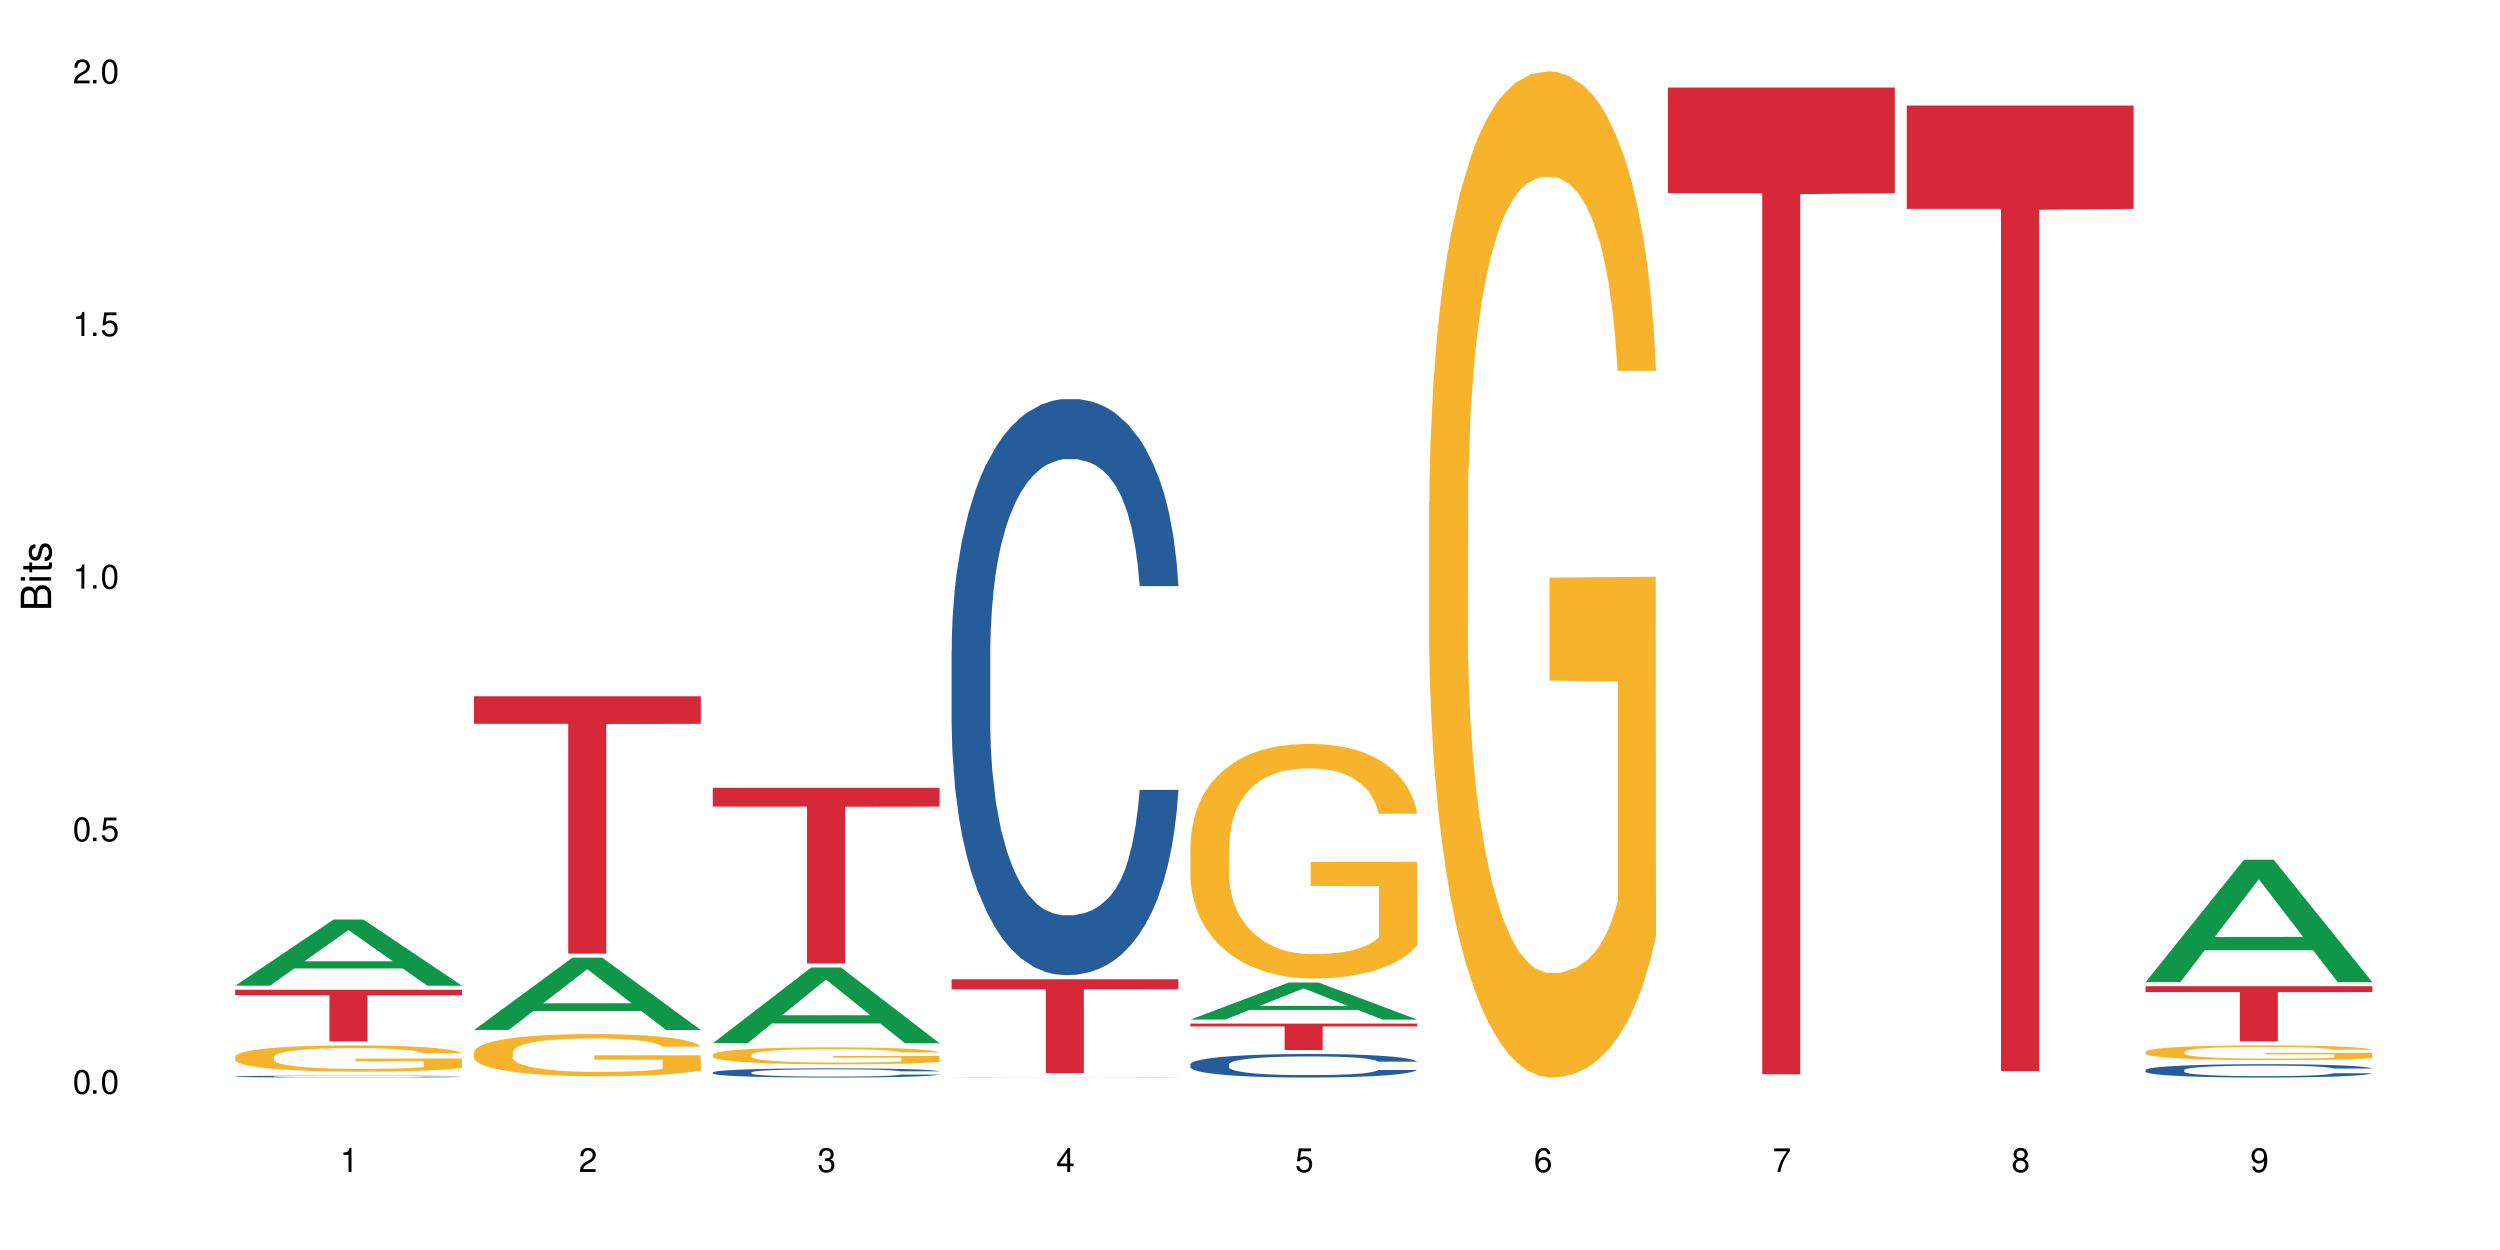 <?xml version="1.0" encoding="UTF-8"?>
<svg xmlns="http://www.w3.org/2000/svg" xmlns:xlink="http://www.w3.org/1999/xlink" width="720" height="360" viewBox="0 0 720 360">
<defs>
<g>
<g id="glyph-0-0">
</g>
<g id="glyph-0-1">
<path d="M 2.641 -6.938 C 2 -6.938 1.422 -6.656 1.078 -6.172 C 0.641 -5.562 0.406 -4.641 0.406 -3.359 C 0.406 -1.016 1.188 0.219 2.641 0.219 C 4.078 0.219 4.859 -1.016 4.859 -3.297 C 4.859 -4.641 4.656 -5.547 4.203 -6.172 C 3.844 -6.656 3.281 -6.938 2.641 -6.938 Z M 2.641 -6.188 C 3.547 -6.188 4 -5.25 4 -3.375 C 4 -1.406 3.562 -0.484 2.625 -0.484 C 1.734 -0.484 1.281 -1.438 1.281 -3.344 C 1.281 -5.25 1.734 -6.188 2.641 -6.188 Z M 2.641 -6.188 "/>
</g>
<g id="glyph-0-2">
<path d="M 1.828 -1 L 0.828 -1 L 0.828 0 L 1.828 0 Z M 1.828 -1 "/>
</g>
<g id="glyph-0-3">
<path d="M 4.562 -6.797 L 1.062 -6.797 L 0.547 -3.094 L 1.328 -3.094 C 1.719 -3.562 2.047 -3.734 2.578 -3.734 C 3.484 -3.734 4.062 -3.109 4.062 -2.094 C 4.062 -1.125 3.484 -0.531 2.578 -0.531 C 1.828 -0.531 1.375 -0.906 1.188 -1.672 L 0.328 -1.672 C 0.453 -1.109 0.547 -0.844 0.75 -0.594 C 1.125 -0.078 1.828 0.219 2.594 0.219 C 3.969 0.219 4.922 -0.781 4.922 -2.219 C 4.922 -3.562 4.031 -4.484 2.719 -4.484 C 2.25 -4.484 1.859 -4.359 1.469 -4.062 L 1.734 -5.969 L 4.562 -5.969 Z M 4.562 -6.797 "/>
</g>
<g id="glyph-0-4">
<path d="M 2.484 -4.938 L 2.484 0 L 3.328 0 L 3.328 -6.938 L 2.766 -6.938 C 2.469 -5.875 2.281 -5.734 0.984 -5.562 L 0.984 -4.938 Z M 2.484 -4.938 "/>
</g>
<g id="glyph-0-5">
<path d="M 4.859 -0.828 L 1.281 -0.828 C 1.359 -1.406 1.672 -1.781 2.5 -2.281 L 3.469 -2.828 C 4.406 -3.344 4.906 -4.062 4.906 -4.906 C 4.906 -5.484 4.672 -6.031 4.266 -6.406 C 3.859 -6.766 3.375 -6.938 2.719 -6.938 C 1.859 -6.938 1.219 -6.625 0.844 -6.031 C 0.609 -5.672 0.5 -5.234 0.484 -4.531 L 1.328 -4.531 C 1.359 -5.016 1.406 -5.281 1.531 -5.516 C 1.75 -5.938 2.188 -6.203 2.703 -6.203 C 3.469 -6.203 4.031 -5.641 4.031 -4.891 C 4.031 -4.344 3.719 -3.859 3.125 -3.516 L 2.234 -3 C 0.812 -2.172 0.406 -1.531 0.328 -0.016 L 4.859 -0.016 Z M 4.859 -0.828 "/>
</g>
<g id="glyph-0-6">
<path d="M 2.125 -3.188 L 2.578 -3.188 C 3.5 -3.188 3.984 -2.766 3.984 -1.922 C 3.984 -1.062 3.469 -0.531 2.594 -0.531 C 1.656 -0.531 1.203 -1 1.156 -2.016 L 0.312 -2.016 C 0.344 -1.453 0.438 -1.094 0.609 -0.781 C 0.953 -0.109 1.625 0.219 2.547 0.219 C 3.953 0.219 4.859 -0.625 4.859 -1.938 C 4.859 -2.828 4.516 -3.297 3.703 -3.594 C 4.344 -3.844 4.656 -4.328 4.656 -5.031 C 4.656 -6.219 3.875 -6.938 2.578 -6.938 C 1.203 -6.938 0.484 -6.172 0.453 -4.703 L 1.297 -4.703 C 1.312 -5.125 1.344 -5.359 1.453 -5.578 C 1.641 -5.969 2.062 -6.203 2.594 -6.203 C 3.344 -6.203 3.797 -5.75 3.797 -5 C 3.797 -4.516 3.609 -4.219 3.25 -4.047 C 3.016 -3.953 2.703 -3.922 2.125 -3.906 Z M 2.125 -3.188 "/>
</g>
<g id="glyph-0-7">
<path d="M 3.141 -1.672 L 3.141 0 L 3.984 0 L 3.984 -1.672 L 4.984 -1.672 L 4.984 -2.438 L 3.984 -2.438 L 3.984 -6.938 L 3.359 -6.938 L 0.266 -2.578 L 0.266 -1.672 Z M 3.141 -2.438 L 1 -2.438 L 3.141 -5.5 Z M 3.141 -2.438 "/>
</g>
<g id="glyph-0-8">
<path d="M 4.781 -5.125 C 4.609 -6.266 3.891 -6.938 2.844 -6.938 C 2.094 -6.938 1.422 -6.578 1.031 -5.953 C 0.594 -5.266 0.406 -4.422 0.406 -3.172 C 0.406 -2 0.578 -1.25 0.984 -0.641 C 1.359 -0.078 1.953 0.219 2.703 0.219 C 3.984 0.219 4.922 -0.75 4.922 -2.094 C 4.922 -3.375 4.062 -4.281 2.844 -4.281 C 2.172 -4.281 1.641 -4.031 1.281 -3.516 C 1.281 -5.234 1.828 -6.188 2.797 -6.188 C 3.391 -6.188 3.797 -5.797 3.938 -5.125 Z M 2.734 -3.531 C 3.547 -3.531 4.062 -2.953 4.062 -2.031 C 4.062 -1.156 3.484 -0.531 2.703 -0.531 C 1.922 -0.531 1.328 -1.188 1.328 -2.078 C 1.328 -2.938 1.906 -3.531 2.734 -3.531 Z M 2.734 -3.531 "/>
</g>
<g id="glyph-0-9">
<path d="M 4.984 -6.797 L 0.438 -6.797 L 0.438 -5.969 L 4.109 -5.969 C 2.5 -3.656 1.828 -2.234 1.328 0 L 2.219 0 C 2.594 -2.172 3.453 -4.047 4.984 -6.094 Z M 4.984 -6.797 "/>
</g>
<g id="glyph-0-10">
<path d="M 3.75 -3.656 C 4.469 -4.094 4.688 -4.438 4.688 -5.078 C 4.688 -6.172 3.844 -6.938 2.641 -6.938 C 1.438 -6.938 0.594 -6.172 0.594 -5.094 C 0.594 -4.438 0.812 -4.094 1.516 -3.656 C 0.734 -3.266 0.359 -2.703 0.359 -1.922 C 0.359 -0.656 1.281 0.219 2.641 0.219 C 3.984 0.219 4.922 -0.656 4.922 -1.922 C 4.922 -2.703 4.531 -3.266 3.75 -3.656 Z M 2.641 -6.188 C 3.359 -6.188 3.812 -5.75 3.812 -5.062 C 3.812 -4.406 3.344 -3.984 2.641 -3.984 C 1.922 -3.984 1.453 -4.406 1.453 -5.078 C 1.453 -5.75 1.922 -6.188 2.641 -6.188 Z M 2.641 -3.266 C 3.484 -3.266 4.062 -2.719 4.062 -1.906 C 4.062 -1.078 3.484 -0.531 2.625 -0.531 C 1.797 -0.531 1.219 -1.094 1.219 -1.906 C 1.219 -2.719 1.781 -3.266 2.641 -3.266 Z M 2.641 -3.266 "/>
</g>
<g id="glyph-0-11">
<path d="M 0.516 -1.578 C 0.672 -0.453 1.406 0.219 2.438 0.219 C 3.188 0.219 3.859 -0.141 4.266 -0.766 C 4.688 -1.453 4.891 -2.297 4.891 -3.547 C 4.891 -4.719 4.703 -5.453 4.312 -6.078 C 3.938 -6.641 3.344 -6.938 2.594 -6.938 C 1.297 -6.938 0.359 -5.969 0.359 -4.625 C 0.359 -3.344 1.234 -2.453 2.453 -2.453 C 3.094 -2.453 3.578 -2.672 4.016 -3.203 C 4 -1.484 3.469 -0.531 2.5 -0.531 C 1.906 -0.531 1.484 -0.906 1.359 -1.578 Z M 2.578 -6.203 C 3.375 -6.203 3.969 -5.531 3.969 -4.641 C 3.969 -3.797 3.391 -3.188 2.547 -3.188 C 1.734 -3.188 1.234 -3.766 1.234 -4.688 C 1.234 -5.562 1.797 -6.203 2.578 -6.203 Z M 2.578 -6.203 "/>
</g>
<g id="glyph-1-0">
</g>
<g id="glyph-1-1">
<path d="M 0 -0.953 L 0 -4.891 C 0 -5.719 -0.234 -6.344 -0.734 -6.797 C -1.188 -7.234 -1.812 -7.469 -2.5 -7.469 C -3.547 -7.469 -4.188 -7 -4.625 -5.875 C -4.984 -6.688 -5.625 -7.094 -6.531 -7.094 C -7.172 -7.094 -7.734 -6.859 -8.141 -6.391 C -8.562 -5.922 -8.75 -5.344 -8.75 -4.5 L -8.75 -0.953 Z M -4.984 -2.062 L -7.766 -2.062 L -7.766 -4.219 C -7.766 -4.844 -7.688 -5.203 -7.453 -5.5 C -7.219 -5.812 -6.859 -5.969 -6.375 -5.969 C -5.891 -5.969 -5.531 -5.812 -5.297 -5.5 C -5.062 -5.203 -4.984 -4.844 -4.984 -4.219 Z M -0.984 -2.062 L -4 -2.062 L -4 -4.781 C -4 -5.766 -3.438 -6.359 -2.484 -6.359 C -1.547 -6.359 -0.984 -5.766 -0.984 -4.781 Z M -0.984 -2.062 "/>
</g>
<g id="glyph-1-2">
<path d="M -6.281 -1.797 L -6.281 -0.797 L 0 -0.797 L 0 -1.797 Z M -8.75 -1.797 L -8.75 -0.797 L -7.484 -0.797 L -7.484 -1.797 Z M -8.75 -1.797 "/>
</g>
<g id="glyph-1-3">
<path d="M -6.281 -3.047 L -6.281 -2.016 L -8.016 -2.016 L -8.016 -1.016 L -6.281 -1.016 L -6.281 -0.172 L -5.469 -0.172 L -5.469 -1.016 L -0.719 -1.016 C -0.078 -1.016 0.281 -1.453 0.281 -2.234 C 0.281 -2.5 0.25 -2.719 0.188 -3.047 L -0.641 -3.047 C -0.609 -2.906 -0.594 -2.766 -0.594 -2.562 C -0.594 -2.141 -0.719 -2.016 -1.156 -2.016 L -5.469 -2.016 L -5.469 -3.047 Z M -6.281 -3.047 "/>
</g>
<g id="glyph-1-4">
<path d="M -4.531 -5.25 C -5.766 -5.25 -6.469 -4.422 -6.469 -2.969 C -6.469 -1.516 -5.719 -0.562 -4.547 -0.562 C -3.562 -0.562 -3.094 -1.062 -2.734 -2.562 L -2.516 -3.484 C -2.344 -4.188 -2.094 -4.469 -1.641 -4.469 C -1.047 -4.469 -0.641 -3.875 -0.641 -3 C -0.641 -2.453 -0.797 -2 -1.062 -1.75 C -1.25 -1.594 -1.422 -1.531 -1.875 -1.469 L -1.875 -0.406 C -0.422 -0.453 0.281 -1.266 0.281 -2.922 C 0.281 -4.5 -0.5 -5.516 -1.719 -5.516 C -2.656 -5.516 -3.172 -4.984 -3.469 -3.734 L -3.703 -2.766 C -3.891 -1.953 -4.156 -1.609 -4.594 -1.609 C -5.188 -1.609 -5.547 -2.125 -5.547 -2.938 C -5.547 -3.75 -5.203 -4.172 -4.531 -4.203 Z M -4.531 -5.25 "/>
</g>
</g>
</defs>
<rect x="-72" y="-36" width="864" height="432" fill="rgb(100%, 100%, 100%)" fill-opacity="1"/>
<path fill-rule="nonzero" fill="rgb(6.275%, 58.824%, 28.235%)" fill-opacity="1" d="M 67.73 283.867 L 67.801 283.852 L 96.07 264.824 L 104.656 264.824 L 133.066 283.887 L 123.082 283.887 L 115.965 278.91 L 84.762 278.91 L 77.781 283.867 L 67.73 283.867 L 87.766 276.852 L 113.102 276.836 L 100.469 267.941 L 100.328 267.922 L 100.188 267.977 L 87.695 276.836 L 87.766 276.852 Z M 67.73 283.867 "/>
<path fill-rule="nonzero" fill="rgb(14.51%, 36.078%, 60%)" fill-opacity="1" d="M 67.73 310.023 L 67.812 310.023 L 67.812 310.012 L 68.051 309.992 L 68.605 309.969 L 69.164 309.953 L 70.598 309.922 L 72.59 309.895 L 74.664 309.871 L 76.176 309.859 L 77.531 309.848 L 80.637 309.828 L 82.629 309.82 L 84.781 309.812 L 87.41 309.805 L 89.324 309.797 L 93.625 309.789 L 96.812 309.785 L 107.809 309.785 L 110.117 309.789 L 112.668 309.793 L 114.82 309.797 L 118.562 309.809 L 121.91 309.824 L 123.426 309.832 L 125.816 309.848 L 127.648 309.863 L 128.922 309.875 L 130.355 309.895 L 131.629 309.914 L 132.586 309.941 L 133.066 309.961 L 121.91 309.961 L 121.352 309.941 L 120.715 309.926 L 119.52 309.906 L 118.324 309.891 L 116.652 309.879 L 115.137 309.867 L 113.066 309.859 L 111.234 309.852 L 109.32 309.848 L 107.488 309.844 L 98.406 309.844 L 95.297 309.848 L 93.625 309.852 L 91.234 309.859 L 89.562 309.863 L 87.57 309.875 L 86.215 309.883 L 84.543 309.895 L 83.348 309.906 L 81.992 309.922 L 81.195 309.938 L 80.48 309.949 L 79.84 309.965 L 79.363 309.984 L 79.043 310.004 L 78.887 310.02 L 78.887 310.098 L 79.043 310.117 L 79.441 310.137 L 80.48 310.168 L 81.992 310.195 L 83.746 310.215 L 85.418 310.23 L 86.375 310.238 L 87.648 310.246 L 89.641 310.254 L 92.512 310.266 L 94.184 310.27 L 96.734 310.273 L 99.363 310.277 L 102.867 310.277 L 105.977 310.273 L 108.047 310.27 L 110.199 310.266 L 113.145 310.258 L 114.98 310.25 L 116.57 310.242 L 118.562 310.223 L 119.758 310.207 L 120.715 310.191 L 121.434 310.172 L 121.91 310.156 L 133.066 310.156 L 132.586 310.176 L 131.871 310.195 L 131.152 310.211 L 130.039 310.227 L 128.762 310.242 L 126.93 310.262 L 125.418 310.273 L 123.426 310.285 L 121.59 310.293 L 119.602 310.305 L 116.652 310.312 L 114.738 310.316 L 112.668 310.324 L 110.199 310.328 L 107.09 310.328 L 103.746 310.332 L 97.289 310.332 L 94.82 310.328 L 91.555 310.324 L 87.492 310.316 L 84.543 310.305 L 82.23 310.297 L 80.238 310.285 L 78.008 310.273 L 75.141 310.25 L 73.387 310.234 L 72.191 310.219 L 70.84 310.199 L 69.883 310.184 L 68.766 310.156 L 67.969 310.121 L 67.73 310.094 Z M 67.73 310.023 "/>
<path fill-rule="nonzero" fill="rgb(96.863%, 70.196%, 16.863%)" fill-opacity="1" d="M 67.73 304.305 L 67.812 304.301 L 67.812 304.16 L 68.129 303.852 L 68.926 303.422 L 69.961 303.074 L 71.078 302.797 L 71.793 302.652 L 72.988 302.445 L 74.023 302.293 L 76.656 301.984 L 80 301.695 L 81.832 301.57 L 83.906 301.453 L 86.852 301.32 L 88.207 301.273 L 92.352 301.164 L 97.051 301.094 L 102.23 301.074 L 104.621 301.082 L 107.887 301.109 L 112.348 301.184 L 114.898 301.254 L 116.891 301.32 L 118.961 301.41 L 121.512 301.551 L 123.902 301.715 L 125.816 301.879 L 127.727 302.086 L 129.32 302.309 L 130.676 302.547 L 131.871 302.84 L 132.586 303.078 L 133.066 303.32 L 121.988 303.32 L 121.352 303.078 L 120.637 302.895 L 119.441 302.664 L 118.246 302.5 L 117.051 302.371 L 114.82 302.191 L 112.906 302.078 L 110.516 301.984 L 108.207 301.922 L 105.578 301.879 L 103.984 301.867 L 99.762 301.867 L 95.938 301.914 L 93.707 301.969 L 92.113 302.023 L 89.879 302.129 L 88.527 302.211 L 87.73 302.266 L 85.34 302.48 L 83.746 302.672 L 82.871 302.805 L 81.754 303.012 L 80.957 303.195 L 80.082 303.473 L 79.602 303.68 L 78.965 304.148 L 78.887 305.387 L 79.125 305.648 L 79.602 305.934 L 80.238 306.18 L 81.195 306.441 L 82.152 306.645 L 83.824 306.91 L 85.258 307.09 L 86.375 307.207 L 88.527 307.395 L 89.402 307.457 L 91.473 307.582 L 93.625 307.676 L 96.254 307.758 L 98.246 307.801 L 101.434 307.836 L 105.496 307.836 L 110.277 307.793 L 113.305 307.738 L 115.379 307.684 L 116.73 307.637 L 118.406 307.559 L 119.602 307.492 L 120.715 307.414 L 122.07 307.297 L 122.07 305.648 L 102.391 305.645 L 102.391 304.871 L 132.984 304.863 L 133.066 307.559 L 131.391 307.746 L 129.32 307.926 L 127.328 308.062 L 125.258 308.18 L 122.309 308.312 L 119.918 308.395 L 116.254 308.488 L 112.906 308.551 L 109.402 308.594 L 106.293 308.613 L 102.629 308.621 L 99.363 308.605 L 95.855 308.566 L 93.066 308.512 L 90.52 308.441 L 87.969 308.352 L 84.781 308.207 L 82.711 308.09 L 80.559 307.945 L 78.406 307.773 L 76.496 307.586 L 75.219 307.441 L 73.945 307.277 L 72.59 307.07 L 71.316 306.836 L 70.359 306.621 L 69.484 306.383 L 68.848 306.152 L 68.211 305.844 L 67.891 305.594 L 67.73 305.383 Z M 67.73 304.305 "/>
<path fill-rule="nonzero" fill="rgb(83.922%, 15.686%, 22.353%)" fill-opacity="1" d="M 67.73 285.051 L 133.066 285.051 L 133.066 286.641 L 105.836 286.656 L 105.836 299.91 L 94.879 299.91 L 94.879 286.668 L 94.723 286.641 L 67.73 286.641 Z M 67.73 285.051 "/>
<path fill-rule="nonzero" fill="rgb(6.275%, 58.824%, 28.235%)" fill-opacity="1" d="M 136.504 296.625 L 136.574 296.605 L 164.844 275.801 L 173.43 275.801 L 201.836 296.645 L 191.855 296.645 L 184.738 291.203 L 153.535 291.203 L 146.555 296.625 L 136.504 296.625 L 156.535 288.953 L 181.875 288.934 L 169.242 279.207 L 169.102 279.188 L 168.961 279.246 L 156.469 288.934 L 156.535 288.953 Z M 136.504 296.625 "/>
<path fill-rule="nonzero" fill="rgb(96.863%, 70.196%, 16.863%)" fill-opacity="1" d="M 136.504 303.016 L 136.582 303.004 L 136.582 302.781 L 136.902 302.281 L 137.699 301.594 L 138.734 301.027 L 139.852 300.586 L 140.566 300.352 L 141.762 300.02 L 142.797 299.773 L 145.426 299.273 L 148.773 298.809 L 150.605 298.609 L 152.68 298.422 L 155.625 298.211 L 156.98 298.133 L 161.125 297.953 L 165.824 297.844 L 171.004 297.809 L 173.395 297.82 L 176.66 297.867 L 181.121 297.988 L 183.672 298.098 L 185.664 298.211 L 187.734 298.355 L 190.285 298.574 L 192.676 298.844 L 194.586 299.109 L 196.5 299.441 L 198.094 299.797 L 199.449 300.184 L 200.645 300.652 L 201.359 301.039 L 201.836 301.43 L 190.762 301.43 L 190.125 301.039 L 189.41 300.738 L 188.215 300.375 L 187.02 300.105 L 185.824 299.895 L 183.594 299.609 L 181.68 299.43 L 179.289 299.273 L 176.98 299.176 L 174.348 299.109 L 172.758 299.086 L 168.535 299.086 L 164.707 299.164 L 162.477 299.254 L 160.883 299.34 L 158.652 299.508 L 157.301 299.641 L 156.504 299.73 L 154.113 300.074 L 152.52 300.383 L 151.641 300.594 L 150.527 300.93 L 149.73 301.227 L 148.852 301.672 L 148.375 302.004 L 147.738 302.758 L 147.66 304.758 L 147.898 305.18 L 148.375 305.633 L 149.012 306.035 L 149.969 306.457 L 150.926 306.777 L 152.598 307.211 L 154.031 307.5 L 155.148 307.688 L 157.301 307.988 L 158.176 308.086 L 160.246 308.285 L 162.398 308.441 L 165.027 308.574 L 167.02 308.641 L 170.207 308.699 L 174.27 308.699 L 179.051 308.629 L 182.078 308.543 L 184.148 308.453 L 185.504 308.375 L 187.176 308.254 L 188.371 308.141 L 189.488 308.02 L 190.844 307.832 L 190.844 305.18 L 171.164 305.168 L 171.164 303.926 L 201.758 303.914 L 201.836 308.254 L 200.164 308.555 L 198.094 308.84 L 196.102 309.062 L 194.031 309.254 L 191.082 309.465 L 188.691 309.598 L 185.027 309.75 L 181.68 309.852 L 178.176 309.918 L 175.066 309.953 L 171.402 309.961 L 168.137 309.941 L 164.629 309.875 L 161.84 309.785 L 159.289 309.676 L 156.742 309.531 L 153.555 309.297 L 151.484 309.109 L 149.332 308.875 L 147.18 308.598 L 145.27 308.297 L 143.992 308.066 L 142.719 307.797 L 141.363 307.465 L 140.09 307.09 L 139.133 306.742 L 138.258 306.355 L 137.617 305.988 L 136.98 305.488 L 136.664 305.09 L 136.504 304.746 Z M 136.504 303.016 "/>
<path fill-rule="nonzero" fill="rgb(83.922%, 15.686%, 22.353%)" fill-opacity="1" d="M 136.504 200.523 L 201.836 200.523 L 201.836 208.457 L 174.609 208.527 L 174.609 274.637 L 163.652 274.637 L 163.652 208.598 L 163.496 208.457 L 136.504 208.457 Z M 136.504 200.523 "/>
<path fill-rule="nonzero" fill="rgb(6.275%, 58.824%, 28.235%)" fill-opacity="1" d="M 205.277 300.441 L 205.348 300.418 L 233.617 278.637 L 242.203 278.637 L 270.609 300.461 L 260.629 300.461 L 253.508 294.766 L 222.309 294.766 L 215.328 300.441 L 205.277 300.441 L 225.309 292.406 L 250.648 292.387 L 238.012 282.203 L 237.875 282.184 L 237.734 282.242 L 225.238 292.387 L 225.309 292.406 Z M 205.277 300.441 "/>
<path fill-rule="nonzero" fill="rgb(14.51%, 36.078%, 60%)" fill-opacity="1" d="M 205.277 308.84 L 205.355 308.836 L 205.355 308.777 L 205.594 308.688 L 206.152 308.57 L 206.711 308.492 L 208.145 308.348 L 210.137 308.211 L 212.207 308.105 L 213.723 308.043 L 215.078 307.992 L 218.184 307.902 L 220.176 307.859 L 222.328 307.816 L 224.957 307.777 L 226.867 307.75 L 231.172 307.711 L 234.359 307.695 L 236.828 307.688 L 242.168 307.688 L 245.352 307.699 L 247.664 307.711 L 250.215 307.73 L 252.363 307.75 L 256.109 307.805 L 259.457 307.871 L 260.969 307.91 L 263.359 307.984 L 265.191 308.059 L 266.469 308.121 L 267.902 308.211 L 269.176 308.32 L 270.133 308.441 L 270.609 308.547 L 259.457 308.547 L 258.898 308.449 L 258.262 308.375 L 257.066 308.277 L 255.871 308.207 L 254.195 308.137 L 252.684 308.09 L 250.613 308.043 L 248.777 308.016 L 246.867 307.992 L 245.035 307.98 L 241.527 307.965 L 237.465 307.965 L 235.953 307.969 L 232.844 307.988 L 231.172 308.004 L 228.781 308.039 L 227.109 308.07 L 225.117 308.117 L 223.762 308.16 L 222.09 308.223 L 220.895 308.277 L 219.539 308.359 L 218.742 308.418 L 218.023 308.484 L 217.387 308.566 L 216.91 308.652 L 216.59 308.738 L 216.43 308.828 L 216.43 309.203 L 216.59 309.289 L 216.988 309.391 L 218.023 309.539 L 219.539 309.664 L 221.293 309.766 L 222.965 309.84 L 223.922 309.875 L 225.195 309.91 L 227.188 309.961 L 230.055 310.008 L 231.73 310.027 L 234.277 310.047 L 236.906 310.059 L 240.414 310.059 L 243.52 310.047 L 245.594 310.035 L 247.742 310.016 L 250.691 309.977 L 252.523 309.938 L 254.117 309.891 L 255.312 309.844 L 256.109 309.805 L 257.305 309.73 L 258.262 309.648 L 258.977 309.562 L 259.457 309.48 L 270.609 309.48 L 270.133 309.578 L 269.414 309.672 L 268.699 309.742 L 267.582 309.828 L 266.309 309.902 L 264.477 309.988 L 262.961 310.043 L 260.969 310.102 L 259.137 310.148 L 257.145 310.191 L 254.195 310.238 L 252.285 310.262 L 250.215 310.285 L 247.742 310.305 L 244.637 310.32 L 241.289 310.328 L 238.184 310.332 L 234.836 310.328 L 232.367 310.316 L 229.098 310.297 L 225.035 310.254 L 222.09 310.207 L 219.777 310.16 L 217.785 310.113 L 215.555 310.047 L 212.688 309.941 L 210.934 309.859 L 209.738 309.793 L 208.383 309.695 L 207.426 309.613 L 206.312 309.477 L 205.516 309.305 L 205.277 309.172 Z M 205.277 308.84 "/>
<path fill-rule="nonzero" fill="rgb(96.863%, 70.196%, 16.863%)" fill-opacity="1" d="M 205.277 303.723 L 205.355 303.719 L 205.355 303.629 L 205.676 303.43 L 206.473 303.152 L 207.508 302.922 L 208.621 302.742 L 209.34 302.648 L 210.535 302.516 L 211.57 302.418 L 214.199 302.215 L 217.547 302.027 L 219.379 301.945 L 221.449 301.871 L 224.398 301.785 L 225.754 301.754 L 229.895 301.684 L 234.598 301.637 L 239.777 301.625 L 242.168 301.629 L 245.434 301.648 L 249.895 301.695 L 252.445 301.742 L 254.438 301.785 L 256.508 301.844 L 259.059 301.934 L 261.449 302.039 L 263.359 302.148 L 265.273 302.281 L 266.867 302.426 L 268.219 302.582 L 269.414 302.77 L 270.133 302.926 L 270.609 303.082 L 259.535 303.082 L 258.898 302.926 L 258.18 302.805 L 256.984 302.656 L 255.789 302.551 L 254.594 302.465 L 252.363 302.348 L 250.453 302.277 L 248.062 302.215 L 245.75 302.176 L 243.121 302.148 L 241.527 302.141 L 237.305 302.141 L 233.48 302.172 L 231.25 302.207 L 229.656 302.242 L 227.426 302.309 L 226.07 302.363 L 225.273 302.398 L 222.883 302.539 L 221.293 302.664 L 220.414 302.746 L 219.301 302.883 L 218.504 303.004 L 217.625 303.184 L 217.148 303.316 L 216.512 303.621 L 216.43 304.426 L 216.672 304.598 L 217.148 304.781 L 217.785 304.941 L 218.742 305.109 L 219.699 305.242 L 221.371 305.414 L 222.805 305.531 L 223.922 305.605 L 226.07 305.727 L 226.949 305.77 L 229.02 305.848 L 231.172 305.91 L 233.801 305.965 L 235.793 305.992 L 238.98 306.016 L 243.043 306.016 L 247.824 305.988 L 250.852 305.953 L 252.922 305.918 L 254.277 305.883 L 255.949 305.836 L 257.145 305.789 L 258.262 305.742 L 259.613 305.664 L 259.613 304.598 L 239.934 304.59 L 239.934 304.09 L 270.531 304.086 L 270.609 305.836 L 268.938 305.957 L 266.867 306.074 L 264.875 306.164 L 262.801 306.238 L 259.855 306.324 L 257.465 306.379 L 253.801 306.441 L 250.453 306.48 L 246.945 306.508 L 243.84 306.52 L 240.176 306.523 L 236.906 306.516 L 233.402 306.488 L 230.613 306.453 L 228.062 306.41 L 225.516 306.352 L 222.328 306.258 L 220.254 306.18 L 218.105 306.086 L 215.953 305.973 L 214.039 305.852 L 212.766 305.758 L 211.492 305.652 L 210.137 305.52 L 208.863 305.367 L 207.906 305.227 L 207.027 305.07 L 206.391 304.922 L 205.754 304.723 L 205.438 304.559 L 205.277 304.422 Z M 205.277 303.723 "/>
<path fill-rule="nonzero" fill="rgb(83.922%, 15.686%, 22.353%)" fill-opacity="1" d="M 205.277 226.879 L 270.609 226.879 L 270.609 232.297 L 243.383 232.344 L 243.383 277.473 L 232.426 277.473 L 232.426 232.391 L 232.266 232.297 L 205.277 232.297 Z M 205.277 226.879 "/>
<path fill-rule="nonzero" fill="rgb(14.51%, 36.078%, 60%)" fill-opacity="1" d="M 274.051 187.148 L 274.129 186.996 L 274.129 183.355 L 274.367 177.594 L 274.926 170.316 L 275.484 165.312 L 276.918 156.367 L 278.91 147.727 L 280.98 141.055 L 282.496 137.109 L 283.848 134.078 L 286.957 128.469 L 288.949 125.586 L 291.102 123.008 L 293.73 120.434 L 295.641 118.914 L 299.945 116.488 L 303.129 115.43 L 305.602 114.973 L 310.938 114.973 L 314.125 115.578 L 316.438 116.336 L 318.984 117.551 L 321.137 118.914 L 324.883 122.25 L 328.23 126.496 L 329.742 128.922 L 332.133 133.625 L 333.965 138.172 L 335.238 142.113 L 336.676 147.727 L 337.949 154.547 L 338.906 162.281 L 339.383 168.801 L 328.23 168.801 L 327.672 162.734 L 327.035 158.035 L 325.84 151.82 L 324.645 147.422 L 322.969 143.023 L 321.457 140.145 L 319.383 137.262 L 317.551 135.441 L 315.641 134.078 L 313.809 133.168 L 310.301 132.258 L 306.238 132.258 L 304.723 132.562 L 301.617 133.773 L 299.945 134.836 L 297.555 136.961 L 295.879 138.93 L 293.887 141.961 L 292.535 144.539 L 290.859 148.484 L 289.664 151.969 L 288.312 156.973 L 287.516 160.766 L 286.797 165.012 L 286.16 170.016 L 285.684 175.32 L 285.363 180.93 L 285.203 186.391 L 285.203 209.891 L 285.363 215.352 L 285.762 221.719 L 286.797 230.969 L 288.312 239.004 L 290.062 245.375 L 291.738 249.922 L 292.691 252.043 L 293.969 254.473 L 295.961 257.504 L 298.828 260.535 L 300.5 261.75 L 303.051 262.961 L 305.68 263.57 L 309.188 263.57 L 312.293 262.961 L 314.363 262.203 L 316.516 260.992 L 319.465 258.414 L 321.297 255.988 L 322.891 253.105 L 324.086 250.227 L 324.883 247.801 L 326.078 243.098 L 327.035 237.941 L 327.75 232.637 L 328.23 227.48 L 339.383 227.48 L 338.906 233.547 L 338.188 239.461 L 337.473 243.855 L 336.355 249.164 L 335.082 253.863 L 333.25 259.172 L 331.734 262.66 L 329.742 266.449 L 327.91 269.332 L 325.918 271.906 L 322.969 274.941 L 321.059 276.457 L 318.984 277.82 L 316.516 279.035 L 313.41 280.098 L 310.062 280.703 L 306.957 280.855 L 303.609 280.551 L 301.141 279.945 L 297.871 278.578 L 293.809 275.852 L 290.859 272.969 L 288.551 270.09 L 286.559 267.055 L 284.328 262.961 L 281.457 256.289 L 279.707 251.137 L 278.512 246.891 L 277.156 240.977 L 276.199 235.668 L 275.086 227.176 L 274.289 216.414 L 274.051 208.074 Z M 274.051 187.148 "/>
<path fill-rule="nonzero" fill="rgb(96.863%, 70.196%, 16.863%)" fill-opacity="1" d="M 274.051 310.25 L 274.129 310.25 L 274.129 310.246 L 274.449 310.238 L 275.246 310.23 L 276.281 310.227 L 277.395 310.219 L 278.113 310.215 L 279.309 310.211 L 280.344 310.211 L 282.973 310.203 L 286.32 310.199 L 288.152 310.195 L 290.223 310.195 L 293.172 310.191 L 294.527 310.191 L 298.668 310.188 L 318.668 310.188 L 321.219 310.191 L 325.281 310.191 L 327.832 310.195 L 330.219 310.199 L 332.133 310.203 L 334.043 310.207 L 335.637 310.211 L 336.992 310.215 L 338.188 310.219 L 338.906 310.227 L 339.383 310.23 L 328.309 310.23 L 327.672 310.227 L 326.953 310.223 L 323.367 310.211 L 321.137 310.207 L 319.227 310.207 L 316.836 310.203 L 298.43 310.203 L 296.199 310.207 L 294.844 310.207 L 294.047 310.211 L 291.656 310.215 L 290.062 310.219 L 289.188 310.219 L 288.07 310.223 L 287.273 310.227 L 286.398 310.234 L 285.922 310.238 L 285.285 310.246 L 285.203 310.27 L 285.441 310.273 L 285.922 310.281 L 286.559 310.285 L 287.516 310.289 L 288.469 310.293 L 290.145 310.301 L 291.578 310.305 L 292.691 310.305 L 294.844 310.309 L 295.723 310.309 L 297.793 310.312 L 299.945 310.312 L 302.574 310.316 L 319.625 310.316 L 321.695 310.312 L 324.723 310.312 L 325.918 310.309 L 328.387 310.309 L 328.387 310.273 L 308.707 310.273 L 308.707 310.262 L 339.305 310.258 L 339.383 310.312 L 337.711 310.316 L 335.637 310.32 L 333.645 310.32 L 331.574 310.324 L 328.625 310.328 L 322.57 310.328 L 319.227 310.332 L 299.387 310.332 L 296.836 310.328 L 294.285 310.328 L 291.102 310.324 L 289.027 310.32 L 286.875 310.32 L 284.727 310.316 L 282.812 310.312 L 280.266 310.305 L 278.91 310.301 L 277.633 310.297 L 276.68 310.293 L 275.801 310.289 L 275.164 310.285 L 274.527 310.277 L 274.207 310.273 L 274.051 310.27 Z M 274.051 310.25 "/>
<path fill-rule="nonzero" fill="rgb(83.922%, 15.686%, 22.353%)" fill-opacity="1" d="M 274.051 282.02 L 339.383 282.02 L 339.383 284.91 L 312.152 284.934 L 312.152 309.023 L 301.199 309.023 L 301.199 284.961 L 301.039 284.91 L 274.051 284.91 Z M 274.051 282.02 "/>
<path fill-rule="nonzero" fill="rgb(6.275%, 58.824%, 28.235%)" fill-opacity="1" d="M 342.82 293.629 L 342.891 293.617 L 371.16 282.969 L 379.746 282.969 L 408.156 293.637 L 398.176 293.637 L 391.055 290.852 L 359.852 290.852 L 352.875 293.629 L 342.82 293.629 L 362.855 289.699 L 388.191 289.691 L 375.559 284.711 L 375.418 284.703 L 375.281 284.73 L 362.785 289.691 L 362.855 289.699 Z M 342.82 293.629 "/>
<path fill-rule="nonzero" fill="rgb(14.51%, 36.078%, 60%)" fill-opacity="1" d="M 342.82 306.504 L 342.902 306.496 L 342.902 306.348 L 343.141 306.113 L 343.699 305.816 L 344.258 305.609 L 345.691 305.246 L 347.684 304.891 L 349.754 304.621 L 351.266 304.457 L 352.621 304.336 L 355.73 304.105 L 357.723 303.988 L 359.871 303.883 L 362.5 303.777 L 364.414 303.715 L 368.715 303.617 L 371.902 303.574 L 374.375 303.555 L 379.711 303.555 L 382.898 303.578 L 385.211 303.609 L 387.758 303.66 L 389.91 303.715 L 393.656 303.852 L 397 304.023 L 398.516 304.125 L 400.906 304.316 L 402.738 304.5 L 404.012 304.664 L 405.445 304.891 L 406.723 305.172 L 407.68 305.488 L 408.156 305.754 L 397 305.754 L 396.445 305.504 L 395.805 305.312 L 394.609 305.059 L 393.414 304.879 L 391.742 304.699 L 390.23 304.582 L 388.156 304.465 L 386.324 304.391 L 384.414 304.336 L 382.578 304.297 L 379.074 304.262 L 375.012 304.262 L 373.496 304.273 L 370.391 304.32 L 368.715 304.367 L 366.324 304.453 L 364.652 304.531 L 362.66 304.656 L 361.305 304.762 L 359.633 304.922 L 358.438 305.066 L 357.082 305.27 L 356.285 305.426 L 355.57 305.598 L 354.934 305.805 L 354.453 306.02 L 354.137 306.25 L 353.977 306.473 L 353.977 307.434 L 354.137 307.656 L 354.535 307.914 L 355.57 308.293 L 357.082 308.621 L 358.836 308.883 L 360.508 309.07 L 361.465 309.156 L 362.742 309.254 L 364.734 309.379 L 367.602 309.504 L 369.273 309.551 L 371.824 309.602 L 374.453 309.625 L 377.957 309.625 L 381.066 309.602 L 383.137 309.57 L 385.289 309.52 L 388.238 309.414 L 390.07 309.316 L 391.664 309.199 L 392.859 309.082 L 393.656 308.98 L 394.852 308.789 L 395.805 308.578 L 396.523 308.363 L 397 308.152 L 408.156 308.152 L 407.68 308.398 L 406.961 308.641 L 406.242 308.82 L 405.129 309.039 L 403.852 309.23 L 402.02 309.445 L 400.508 309.59 L 398.516 309.742 L 396.684 309.863 L 394.691 309.969 L 391.742 310.09 L 389.832 310.152 L 387.758 310.207 L 385.289 310.258 L 382.18 310.301 L 378.836 310.328 L 375.727 310.332 L 372.383 310.32 L 369.91 310.297 L 366.645 310.238 L 362.582 310.129 L 359.633 310.012 L 357.324 309.891 L 355.332 309.77 L 353.102 309.602 L 350.23 309.328 L 348.48 309.117 L 347.285 308.945 L 345.93 308.703 L 344.973 308.484 L 343.859 308.141 L 343.062 307.699 L 342.82 307.359 Z M 342.82 306.504 "/>
<path fill-rule="nonzero" fill="rgb(96.863%, 70.196%, 16.863%)" fill-opacity="1" d="M 342.82 243.18 L 342.902 243.117 L 342.902 241.883 L 343.219 239.109 L 344.016 235.281 L 345.051 232.137 L 346.168 229.668 L 346.887 228.371 L 348.082 226.52 L 349.117 225.164 L 351.746 222.387 L 355.094 219.797 L 356.926 218.684 L 358.996 217.637 L 361.945 216.465 L 363.297 216.031 L 367.441 215.043 L 372.141 214.426 L 377.32 214.242 L 379.711 214.305 L 382.977 214.551 L 387.441 215.23 L 389.988 215.848 L 391.98 216.465 L 394.055 217.266 L 396.602 218.5 L 398.992 219.98 L 400.906 221.461 L 402.816 223.312 L 404.41 225.285 L 405.766 227.445 L 406.961 230.039 L 407.68 232.195 L 408.156 234.355 L 397.082 234.355 L 396.445 232.195 L 395.727 230.531 L 394.531 228.496 L 393.336 227.016 L 392.141 225.844 L 389.91 224.238 L 387.996 223.25 L 385.609 222.387 L 383.297 221.832 L 380.668 221.461 L 379.074 221.336 L 374.852 221.336 L 371.027 221.77 L 368.797 222.262 L 367.203 222.758 L 364.973 223.684 L 363.617 224.422 L 362.82 224.918 L 360.43 226.828 L 358.836 228.559 L 357.961 229.73 L 356.844 231.582 L 356.047 233.246 L 355.172 235.715 L 354.695 237.566 L 354.055 241.762 L 353.977 252.867 L 354.215 255.211 L 354.695 257.742 L 355.332 259.961 L 356.285 262.309 L 357.242 264.098 L 358.918 266.504 L 360.352 268.105 L 361.465 269.156 L 363.617 270.82 L 364.492 271.379 L 366.566 272.488 L 368.715 273.352 L 371.344 274.094 L 373.336 274.461 L 376.523 274.77 L 380.59 274.77 L 385.367 274.402 L 388.395 273.906 L 390.469 273.414 L 391.824 272.98 L 393.496 272.301 L 394.691 271.688 L 395.805 271.008 L 397.16 269.957 L 397.16 255.211 L 377.48 255.148 L 377.48 248.238 L 408.074 248.176 L 408.156 272.301 L 406.484 273.969 L 404.41 275.574 L 402.418 276.809 L 400.348 277.855 L 397.398 279.027 L 395.008 279.77 L 391.344 280.633 L 387.996 281.188 L 384.492 281.559 L 381.387 281.742 L 377.719 281.805 L 374.453 281.68 L 370.949 281.312 L 368.16 280.816 L 365.609 280.199 L 363.059 279.398 L 359.871 278.102 L 357.801 277.055 L 355.648 275.758 L 353.5 274.215 L 351.586 272.551 L 350.312 271.254 L 349.035 269.773 L 347.684 267.922 L 346.406 265.824 L 345.449 263.91 L 344.574 261.75 L 343.938 259.715 L 343.301 256.938 L 342.98 254.719 L 342.82 252.805 Z M 342.82 243.18 "/>
<path fill-rule="nonzero" fill="rgb(83.922%, 15.686%, 22.353%)" fill-opacity="1" d="M 342.82 294.801 L 408.156 294.801 L 408.156 295.613 L 380.926 295.621 L 380.926 302.391 L 369.973 302.391 L 369.973 295.629 L 369.812 295.613 L 342.82 295.613 Z M 342.82 294.801 "/>
<path fill-rule="nonzero" fill="rgb(96.863%, 70.196%, 16.863%)" fill-opacity="1" d="M 411.594 144.652 L 411.676 144.387 L 411.676 139.094 L 411.992 127.184 L 412.789 110.777 L 413.824 97.277 L 414.941 86.691 L 415.656 81.133 L 416.852 73.195 L 417.891 67.371 L 420.52 55.461 L 423.863 44.348 L 425.695 39.582 L 427.77 35.082 L 430.715 30.055 L 432.07 28.203 L 436.215 23.965 L 440.914 21.32 L 446.094 20.527 L 448.484 20.789 L 451.75 21.848 L 456.211 24.762 L 458.762 27.406 L 460.754 30.055 L 462.824 33.496 L 465.375 38.789 L 467.766 45.141 L 469.68 51.492 L 471.59 59.43 L 473.184 67.902 L 474.539 77.164 L 475.734 88.281 L 476.449 97.543 L 476.93 106.805 L 465.855 106.805 L 465.215 97.543 L 464.5 90.398 L 463.305 81.664 L 462.109 75.312 L 460.914 70.281 L 458.684 63.402 L 456.77 59.168 L 454.379 55.461 L 452.07 53.078 L 449.441 51.492 L 447.848 50.961 L 443.625 50.961 L 439.801 52.816 L 437.57 54.934 L 435.977 57.051 L 433.746 61.02 L 432.391 64.195 L 431.594 66.312 L 429.203 74.516 L 427.609 81.93 L 426.734 86.957 L 425.617 94.898 L 424.82 102.043 L 423.945 112.629 L 423.465 120.57 L 422.828 138.566 L 422.75 186.207 L 422.988 196.262 L 423.465 207.113 L 424.105 216.641 L 425.059 226.699 L 426.016 234.375 L 427.688 244.695 L 429.125 251.578 L 430.238 256.078 L 432.391 263.223 L 433.266 265.605 L 435.336 270.367 L 437.488 274.074 L 440.117 277.25 L 442.109 278.836 L 445.297 280.16 L 449.359 280.16 L 454.141 278.574 L 457.168 276.457 L 459.242 274.34 L 460.594 272.484 L 462.27 269.574 L 463.465 266.926 L 464.578 264.016 L 465.934 259.516 L 465.934 196.262 L 446.254 195.996 L 446.254 166.355 L 476.848 166.09 L 476.93 269.574 L 475.254 276.719 L 473.184 283.602 L 471.191 288.895 L 469.121 293.395 L 466.172 298.422 L 463.781 301.598 L 460.117 305.305 L 456.77 307.688 L 453.266 309.273 L 450.156 310.066 L 446.492 310.332 L 443.227 309.805 L 439.719 308.215 L 436.93 306.098 L 434.383 303.453 L 431.832 300.012 L 428.645 294.453 L 426.574 289.953 L 424.422 284.395 L 422.27 277.777 L 420.359 270.633 L 419.082 265.074 L 417.809 258.723 L 416.453 250.781 L 415.18 241.785 L 414.223 233.578 L 413.348 224.316 L 412.711 215.582 L 412.074 203.672 L 411.754 194.145 L 411.594 185.941 Z M 411.594 144.652 "/>
<path fill-rule="nonzero" fill="rgb(83.922%, 15.686%, 22.353%)" fill-opacity="1" d="M 480.367 25.215 L 545.703 25.215 L 545.703 55.633 L 518.473 55.898 L 518.473 309.379 L 507.516 309.379 L 507.516 56.168 L 507.359 55.633 L 480.367 55.633 Z M 480.367 25.215 "/>
<path fill-rule="nonzero" fill="rgb(83.922%, 15.686%, 22.353%)" fill-opacity="1" d="M 549.141 30.387 L 614.473 30.387 L 614.473 60.152 L 587.246 60.414 L 587.246 308.457 L 576.289 308.457 L 576.289 60.676 L 576.129 60.152 L 549.141 60.152 Z M 549.141 30.387 "/>
<path fill-rule="nonzero" fill="rgb(6.275%, 58.824%, 28.235%)" fill-opacity="1" d="M 617.914 282.828 L 617.98 282.793 L 646.25 247.609 L 654.836 247.609 L 683.246 282.859 L 673.266 282.859 L 666.145 273.66 L 634.945 273.66 L 627.965 282.828 L 617.914 282.828 L 637.945 269.852 L 663.285 269.82 L 650.648 253.367 L 650.512 253.336 L 650.371 253.434 L 637.875 269.82 L 637.945 269.852 Z M 617.914 282.828 "/>
<path fill-rule="nonzero" fill="rgb(14.51%, 36.078%, 60%)" fill-opacity="1" d="M 617.914 308.164 L 617.992 308.16 L 617.992 308.074 L 618.23 307.941 L 618.789 307.773 L 619.348 307.656 L 620.781 307.449 L 622.773 307.25 L 624.844 307.094 L 626.359 307.004 L 627.711 306.934 L 630.82 306.805 L 632.812 306.738 L 634.965 306.68 L 637.594 306.617 L 639.504 306.582 L 643.809 306.527 L 646.996 306.504 L 649.465 306.492 L 654.801 306.492 L 657.988 306.504 L 660.301 306.523 L 662.852 306.551 L 665 306.582 L 668.746 306.66 L 672.094 306.758 L 673.605 306.816 L 675.996 306.922 L 677.828 307.027 L 679.102 307.121 L 680.539 307.25 L 681.812 307.406 L 682.77 307.586 L 683.246 307.738 L 672.094 307.738 L 671.535 307.598 L 670.898 307.488 L 669.703 307.344 L 668.508 307.242 L 666.832 307.141 L 665.32 307.074 L 663.246 307.008 L 661.414 306.965 L 659.504 306.934 L 657.672 306.914 L 654.164 306.891 L 650.102 306.891 L 648.586 306.898 L 645.48 306.926 L 643.809 306.953 L 641.418 307 L 639.742 307.047 L 637.75 307.117 L 636.398 307.176 L 634.723 307.27 L 633.527 307.348 L 632.176 307.465 L 631.379 307.551 L 630.66 307.648 L 630.023 307.766 L 629.547 307.891 L 629.227 308.02 L 629.066 308.145 L 629.066 308.688 L 629.227 308.816 L 629.625 308.965 L 630.66 309.176 L 632.176 309.363 L 633.926 309.512 L 635.602 309.617 L 636.559 309.664 L 637.832 309.723 L 639.824 309.793 L 642.691 309.863 L 644.363 309.891 L 646.914 309.918 L 649.543 309.934 L 653.051 309.934 L 656.156 309.918 L 658.227 309.902 L 660.379 309.871 L 663.328 309.812 L 665.16 309.758 L 666.754 309.691 L 667.949 309.625 L 668.746 309.566 L 669.941 309.457 L 670.898 309.34 L 671.613 309.215 L 672.094 309.098 L 683.246 309.098 L 682.77 309.238 L 682.051 309.375 L 681.336 309.477 L 680.219 309.598 L 678.945 309.707 L 677.113 309.832 L 675.598 309.91 L 673.605 310 L 671.773 310.066 L 669.781 310.125 L 666.832 310.195 L 664.922 310.23 L 662.852 310.262 L 660.379 310.289 L 657.273 310.316 L 653.926 310.328 L 650.82 310.332 L 647.473 310.324 L 645.004 310.312 L 641.734 310.281 L 637.672 310.215 L 634.723 310.148 L 632.414 310.082 L 630.422 310.012 L 628.191 309.918 L 625.324 309.766 L 623.57 309.645 L 622.375 309.547 L 621.02 309.41 L 620.062 309.285 L 618.949 309.09 L 618.152 308.84 L 617.914 308.648 Z M 617.914 308.164 "/>
<path fill-rule="nonzero" fill="rgb(96.863%, 70.196%, 16.863%)" fill-opacity="1" d="M 617.914 302.891 L 617.992 302.887 L 617.992 302.809 L 618.312 302.633 L 619.109 302.391 L 620.145 302.191 L 621.258 302.035 L 621.977 301.953 L 623.172 301.836 L 624.207 301.75 L 626.836 301.574 L 630.184 301.41 L 632.016 301.344 L 634.086 301.277 L 637.035 301.203 L 638.391 301.176 L 642.531 301.113 L 647.234 301.074 L 652.414 301.062 L 654.801 301.066 L 658.07 301.082 L 662.531 301.125 L 665.082 301.164 L 667.074 301.203 L 669.145 301.254 L 671.695 301.332 L 674.082 301.422 L 675.996 301.516 L 677.91 301.633 L 679.5 301.758 L 680.855 301.895 L 682.051 302.059 L 682.77 302.195 L 683.246 302.332 L 672.172 302.332 L 671.535 302.195 L 670.816 302.09 L 669.621 301.961 L 668.426 301.867 L 667.23 301.793 L 665 301.691 L 663.09 301.629 L 660.699 301.574 L 658.387 301.539 L 655.758 301.516 L 654.164 301.508 L 649.941 301.508 L 646.117 301.535 L 643.887 301.566 L 642.293 301.598 L 640.062 301.656 L 638.707 301.703 L 637.91 301.734 L 635.52 301.855 L 633.926 301.965 L 633.051 302.039 L 631.934 302.156 L 631.141 302.262 L 630.262 302.418 L 629.785 302.535 L 629.148 302.801 L 629.066 303.5 L 629.305 303.648 L 629.785 303.809 L 630.422 303.949 L 631.379 304.098 L 632.332 304.211 L 634.008 304.363 L 635.441 304.461 L 636.559 304.527 L 638.707 304.633 L 639.586 304.668 L 641.656 304.738 L 643.809 304.793 L 646.438 304.84 L 648.43 304.863 L 651.617 304.883 L 655.68 304.883 L 660.461 304.859 L 663.488 304.828 L 665.559 304.797 L 666.914 304.77 L 668.586 304.727 L 669.781 304.688 L 670.898 304.645 L 672.25 304.578 L 672.25 303.648 L 652.57 303.645 L 652.57 303.207 L 683.168 303.203 L 683.246 304.727 L 681.574 304.832 L 679.5 304.934 L 677.512 305.012 L 675.438 305.078 L 672.492 305.152 L 670.102 305.199 L 666.434 305.254 L 663.09 305.289 L 659.582 305.312 L 656.477 305.324 L 652.809 305.328 L 649.543 305.32 L 646.039 305.297 L 643.25 305.266 L 640.699 305.227 L 638.148 305.176 L 634.965 305.094 L 632.891 305.027 L 630.742 304.945 L 628.59 304.848 L 626.676 304.742 L 625.402 304.66 L 624.129 304.566 L 622.773 304.453 L 621.496 304.32 L 620.543 304.199 L 619.664 304.062 L 619.027 303.934 L 618.391 303.758 L 618.07 303.617 L 617.914 303.496 Z M 617.914 302.891 "/>
<path fill-rule="nonzero" fill="rgb(83.922%, 15.686%, 22.353%)" fill-opacity="1" d="M 617.914 284.023 L 683.246 284.023 L 683.246 285.723 L 656.016 285.738 L 656.016 299.898 L 645.062 299.898 L 645.062 285.754 L 644.902 285.723 L 617.914 285.723 Z M 617.914 284.023 "/>
<g fill="rgb(0%, 0%, 0%)" fill-opacity="1">
<use xlink:href="#glyph-0-1" x="20.965" y="314.993"/>
<use xlink:href="#glyph-0-2" x="25.965" y="314.993"/>
<use xlink:href="#glyph-0-1" x="28.965" y="314.993"/>
</g>
<g fill="rgb(0%, 0%, 0%)" fill-opacity="1">
<use xlink:href="#glyph-0-1" x="20.965" y="242.251"/>
<use xlink:href="#glyph-0-2" x="25.965" y="242.251"/>
<use xlink:href="#glyph-0-3" x="28.965" y="242.251"/>
</g>
<g fill="rgb(0%, 0%, 0%)" fill-opacity="1">
<use xlink:href="#glyph-0-4" x="20.965" y="169.509"/>
<use xlink:href="#glyph-0-2" x="25.965" y="169.509"/>
<use xlink:href="#glyph-0-1" x="28.965" y="169.509"/>
</g>
<g fill="rgb(0%, 0%, 0%)" fill-opacity="1">
<use xlink:href="#glyph-0-4" x="20.965" y="96.767"/>
<use xlink:href="#glyph-0-2" x="25.965" y="96.767"/>
<use xlink:href="#glyph-0-3" x="28.965" y="96.767"/>
</g>
<g fill="rgb(0%, 0%, 0%)" fill-opacity="1">
<use xlink:href="#glyph-0-5" x="20.965" y="24.024"/>
<use xlink:href="#glyph-0-2" x="25.965" y="24.024"/>
<use xlink:href="#glyph-0-1" x="28.965" y="24.024"/>
</g>
<g fill="rgb(0%, 0%, 0%)" fill-opacity="1">
<use xlink:href="#glyph-0-4" x="97.898" y="337.532"/>
</g>
<g fill="rgb(0%, 0%, 0%)" fill-opacity="1">
<use xlink:href="#glyph-0-5" x="166.672" y="337.532"/>
</g>
<g fill="rgb(0%, 0%, 0%)" fill-opacity="1">
<use xlink:href="#glyph-0-6" x="235.445" y="337.532"/>
</g>
<g fill="rgb(0%, 0%, 0%)" fill-opacity="1">
<use xlink:href="#glyph-0-7" x="304.215" y="337.532"/>
</g>
<g fill="rgb(0%, 0%, 0%)" fill-opacity="1">
<use xlink:href="#glyph-0-3" x="372.988" y="337.532"/>
</g>
<g fill="rgb(0%, 0%, 0%)" fill-opacity="1">
<use xlink:href="#glyph-0-8" x="441.762" y="337.532"/>
</g>
<g fill="rgb(0%, 0%, 0%)" fill-opacity="1">
<use xlink:href="#glyph-0-9" x="510.535" y="337.532"/>
</g>
<g fill="rgb(0%, 0%, 0%)" fill-opacity="1">
<use xlink:href="#glyph-0-10" x="579.309" y="337.532"/>
</g>
<g fill="rgb(0%, 0%, 0%)" fill-opacity="1">
<use xlink:href="#glyph-0-11" x="648.078" y="337.532"/>
</g>
<g fill="rgb(0%, 0%, 0%)" fill-opacity="1">
<use xlink:href="#glyph-1-1" x="14.725" y="176.012"/>
<use xlink:href="#glyph-1-2" x="14.725" y="168.012"/>
<use xlink:href="#glyph-1-3" x="14.725" y="165.012"/>
<use xlink:href="#glyph-1-4" x="14.725" y="162.012"/>
</g>
</svg>
